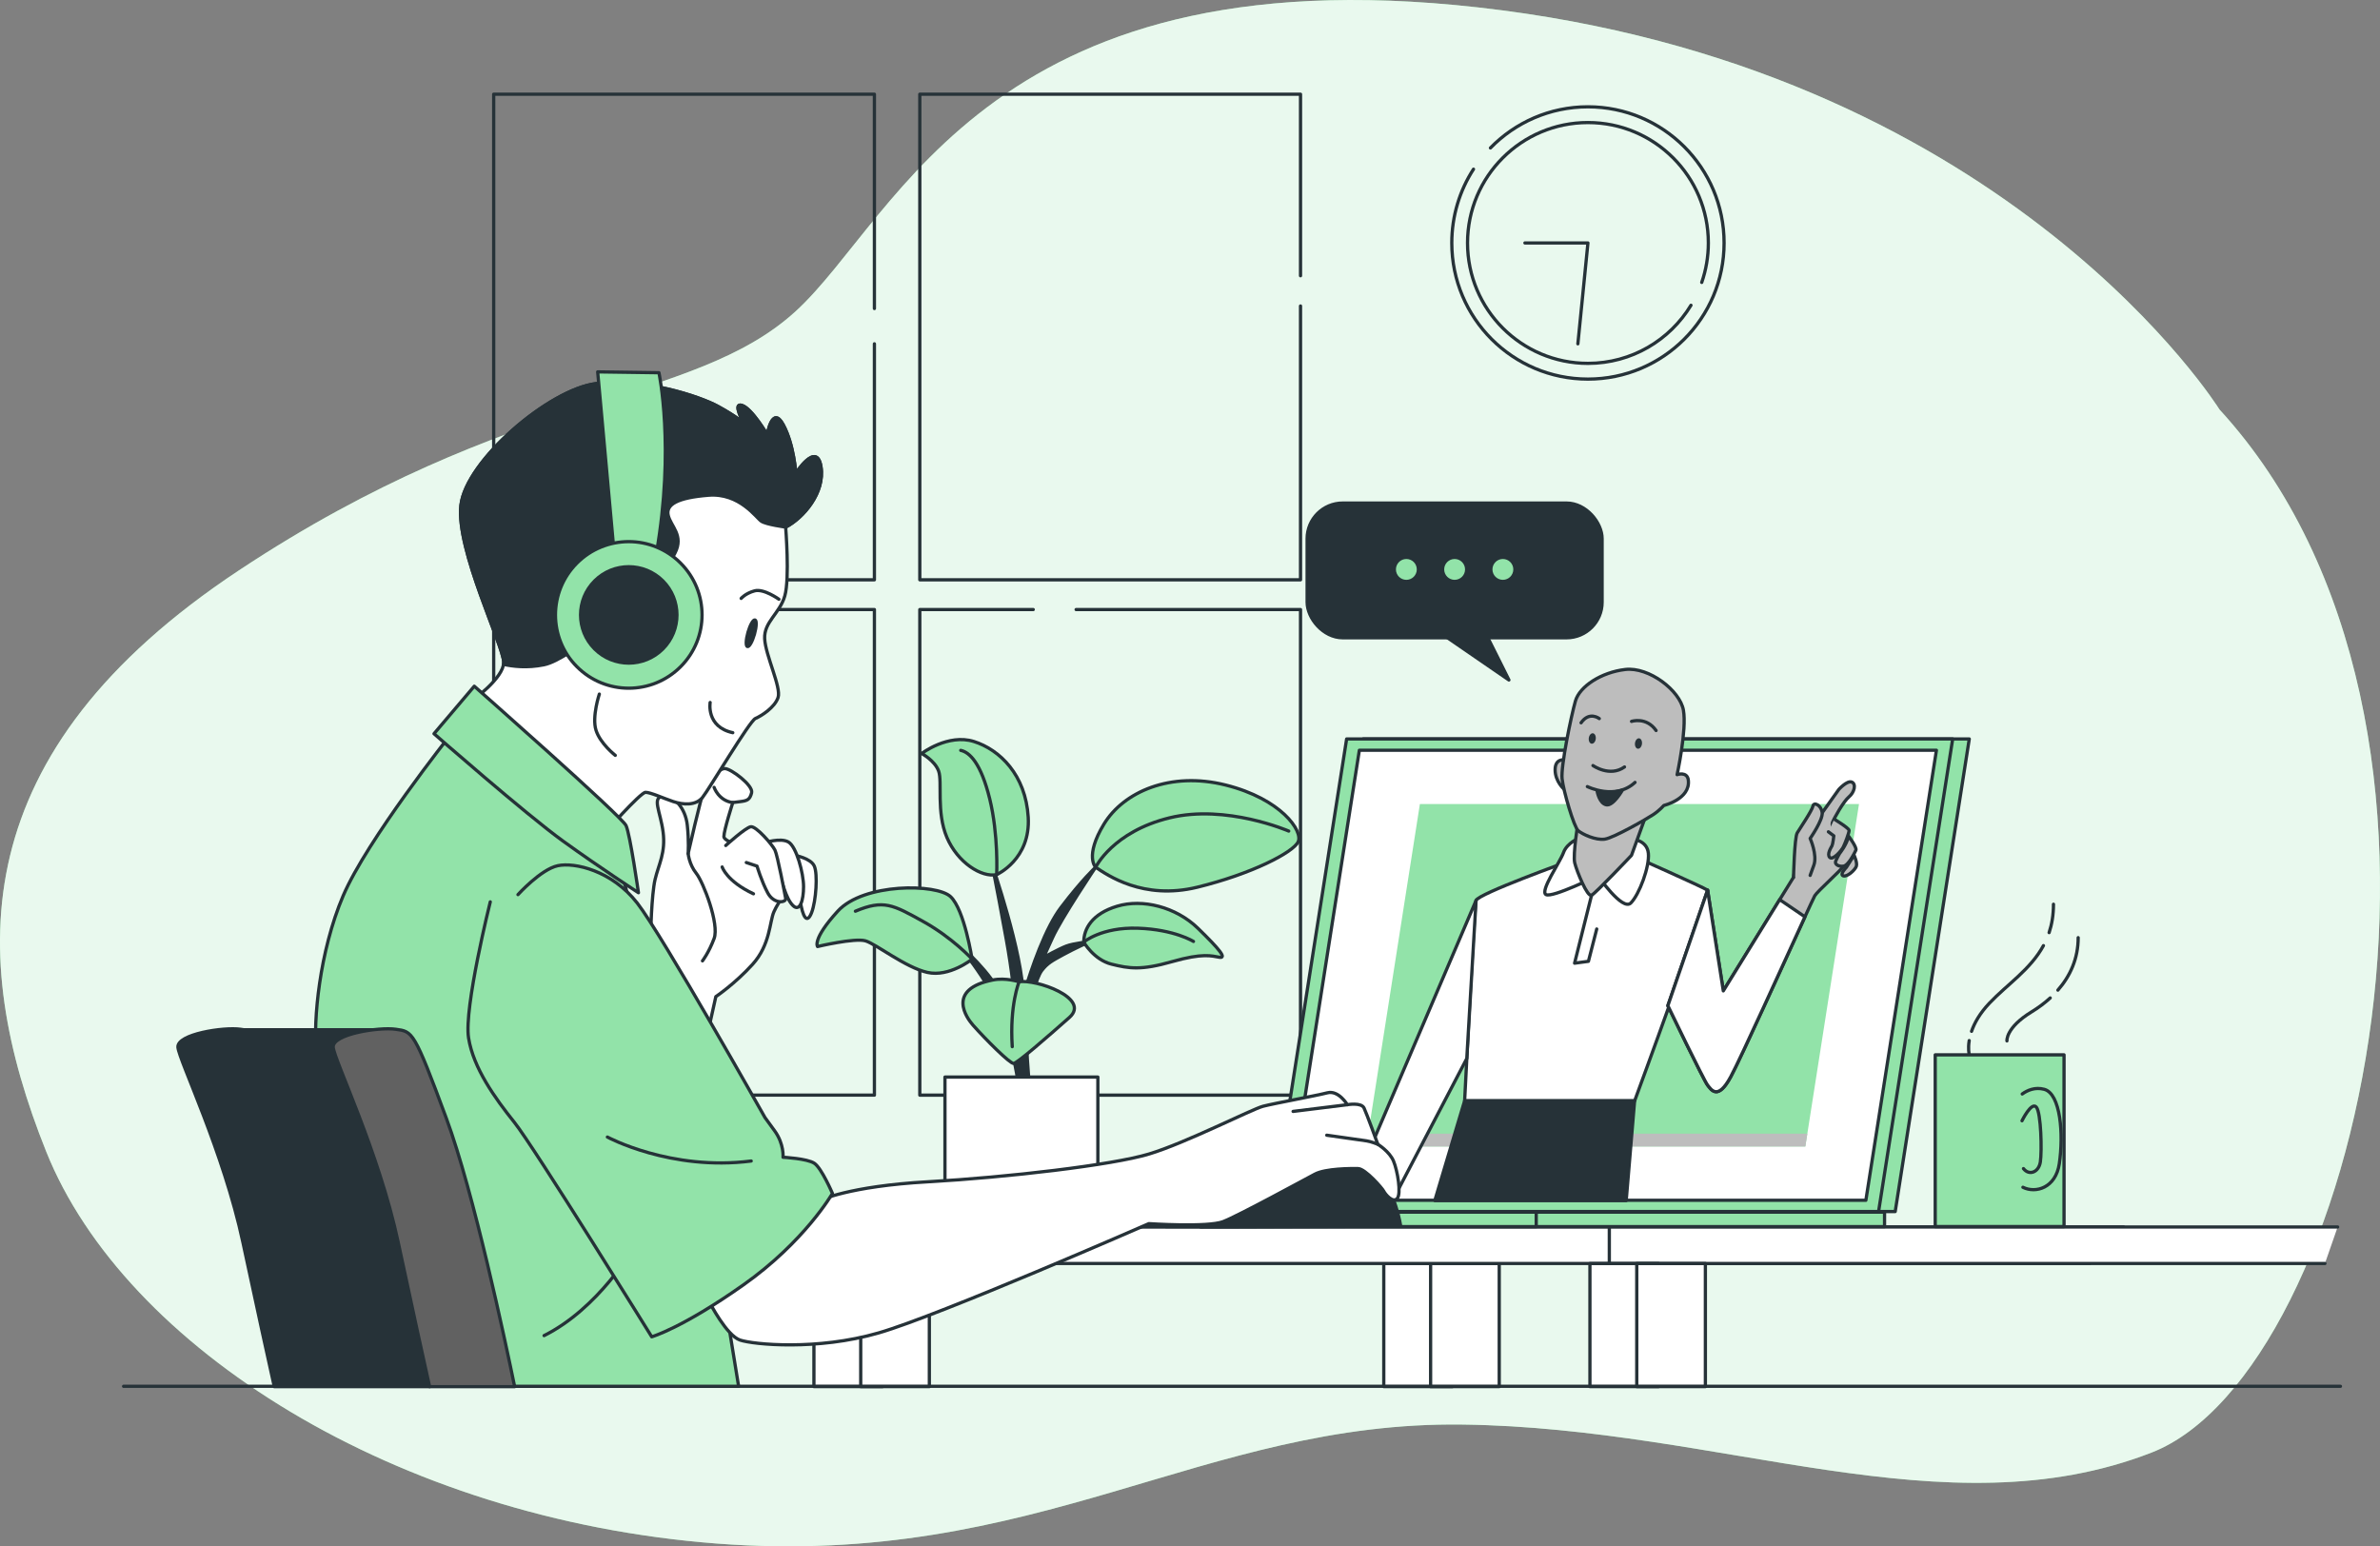 <?xml version="1.0" encoding="UTF-8"?>
<svg id="b" data-name="Layer 2" xmlns="http://www.w3.org/2000/svg" viewBox="0 0 730.35 474.53">
  <rect x="0" y="0" width="730.35" height="474.53" fill="#808080" stroke="none"/>
  <g id="c" data-name="Background Simple">
    <g>
      <path d="m681.07,125.63S617.55,23.58,460.96,3.17c-156.59-20.41-185.07,63.38-216.82,92.38-31.76,29-86.51,23.63-170.83,79.49C-11.02,230.91-9.92,293.21,14.17,353.37c24.09,60.16,107.32,112.8,205.87,120.32,98.56,7.52,148.93-37.6,228.87-36.52,79.94,1.07,147.83,33.3,211.35,8.59,63.51-24.71,109.51-223.44,20.81-320.12Z" style="fill: #92e3a9; stroke-width: 0px;"/>
      <path d="m681.07,125.63S617.55,23.58,460.96,3.17c-156.59-20.41-185.07,63.38-216.82,92.38-31.76,29-86.51,23.63-170.83,79.49C-11.02,230.91-9.92,293.21,14.17,353.37c24.09,60.16,107.32,112.8,205.87,120.32,98.56,7.52,148.93-37.6,228.87-36.52,79.94,1.07,147.83,33.3,211.35,8.59,63.51-24.71,109.51-223.44,20.81-320.12Z" style="fill: #fff; opacity: .8; stroke-width: 0px;"/>
    </g>
  </g>
  <g id="d" data-name="Clock">
    <g>
      <path d="m457.37,45.4c7.59-7.79,18.19-12.62,29.92-12.62,23.07,0,41.78,18.71,41.78,41.78s-18.71,41.78-41.78,41.78-41.78-18.71-41.78-41.78c0-8.34,2.44-16.11,6.66-22.64" style="fill: none; stroke: #263238; stroke-linecap: round; stroke-linejoin: round;"/>
      <path d="m518.91,93.68c-6.48,10.69-18.21,17.83-31.62,17.83-20.41,0-36.95-16.54-36.95-36.95s16.54-36.95,36.95-36.95,36.95,16.54,36.95,36.95c0,4.24-.72,8.32-2.03,12.11" style="fill: none; stroke: #263238; stroke-linecap: round; stroke-linejoin: round;"/>
      <polyline points="467.95 74.56 487.29 74.56 484.2 105.51" style="fill: none; stroke: #263238; stroke-linecap: round; stroke-linejoin: round;"/>
    </g>
  </g>
  <g id="e" data-name="Window">
    <g>
      <polyline points="268.33 105.51 268.33 177.93 151.5 177.93 151.5 28.91 268.33 28.91 268.33 94.68" style="fill: none; stroke: #263238; stroke-linecap: round; stroke-linejoin: round;"/>
      <polyline points="399.09 93.9 399.09 177.93 282.26 177.93 282.26 28.91 399.09 28.91 399.09 84.62" style="fill: none; stroke: #263238; stroke-linecap: round; stroke-linejoin: round;"/>
      <rect x="151.5" y="187.06" width="116.83" height="149.01" style="fill: none; stroke: #263238; stroke-linecap: round; stroke-linejoin: round;"/>
      <polyline points="330.23 187.06 399.09 187.06 399.09 336.08 282.26 336.08 282.26 187.06 317.07 187.06" style="fill: none; stroke: #263238; stroke-linecap: round; stroke-linejoin: round;"/>
    </g>
  </g>
  <g id="f" data-name="Table">
    <g>
      <g>
        <rect x="249.77" y="387.76" width="21.06" height="37.76" style="fill: #fff; stroke: #263238; stroke-linecap: round; stroke-linejoin: round;"/>
        <rect x="264.13" y="387.76" width="21.06" height="37.76" style="fill: #fff; stroke: #263238; stroke-linecap: round; stroke-linejoin: round;"/>
      </g>
      <g>
        <rect x="424.64" y="387.76" width="21.06" height="37.76" style="fill: #fff; stroke: #263238; stroke-linecap: round; stroke-linejoin: round;"/>
        <rect x="439.01" y="387.76" width="21.06" height="37.76" style="fill: #fff; stroke: #263238; stroke-linecap: round; stroke-linejoin: round;"/>
      </g>
      <polyline points="641.28 387.74 225.23 387.74 225.23 376.54 651.67 376.54" style="fill: #fff; stroke: #263238; stroke-linecap: round; stroke-linejoin: round;"/>
      <polyline points="717.35 376.54 493.85 376.54 493.85 387.74 713.45 387.74" style="fill: #fff; stroke: #263238; stroke-linecap: round; stroke-linejoin: round;"/>
      <g>
        <rect x="487.9" y="387.76" width="21.06" height="37.76" style="fill: #fff; stroke: #263238; stroke-linecap: round; stroke-linejoin: round;"/>
        <rect x="502.27" y="387.76" width="21.06" height="37.76" style="fill: #fff; stroke: #263238; stroke-linecap: round; stroke-linejoin: round;"/>
      </g>
    </g>
  </g>
  <g id="g" data-name="Mug">
    <g>
      <g>
        <rect x="593.86" y="323.71" width="39.53" height="52.7" style="fill: #92e3a9; stroke: #263238; stroke-linecap: round; stroke-linejoin: round;"/>
        <path d="m620.56,335.72c1.51-1.09,3.89-2.21,6.77-1.43,5,1.36,5.96,13.78,4.6,22.87-1.1,7.35-7.19,9.16-11.16,7.19" style="fill: #92e3a9; stroke: #263238; stroke-linecap: round; stroke-linejoin: round;"/>
        <path d="m620.49,343.94s2.91-5.94,4.39-4.2c1.49,1.73,1.73,13.62,1.24,16.84-.5,3.22-3.45,4.27-5.18,2.04" style="fill: #92e3a9; stroke: #263238; stroke-linecap: round; stroke-linejoin: round;"/>
      </g>
      <g>
        <path d="m628.81,286.2c.85-2.55,1.34-5.41,1.34-8.71" style="fill: none; stroke: #263238; stroke-linecap: round; stroke-linejoin: round;"/>
        <path d="m605.01,316.49c.86-2.5,2.49-5.49,5.51-8.67,5.46-5.76,12.56-10.28,16.55-17.63" style="fill: none; stroke: #263238; stroke-linecap: round; stroke-linejoin: round;"/>
        <path d="m604.27,323.44s-.39-1.57.02-4.11" style="fill: none; stroke: #263238; stroke-linecap: round; stroke-linejoin: round;"/>
        <path d="m631.5,303.85c3.79-4.32,6.23-9.69,6.23-16.1" style="fill: none; stroke: #263238; stroke-linecap: round; stroke-linejoin: round;"/>
        <path d="m615.87,319.43s-.45-4.02,7.58-8.92c2.04-1.25,3.97-2.67,5.7-4.26" style="fill: none; stroke: #263238; stroke-linecap: round; stroke-linejoin: round;"/>
      </g>
    </g>
  </g>
  <g id="h" data-name="Plant">
    <g>
      <path d="m312.59,333.27s-1.37-10.62-5.14-21.58-14.73-23.29-14.73-23.29c0,0,9.25,7.88,13.01,14.38,3.77,6.51,6.51,18.15,6.51,18.15,0,0,0-13.7-3.42-32.53-3.42-18.84-4.45-23.29-4.45-23.29,0,0,9.59,27.74,9.59,40.75,0,0,3.49-12.78,8.35-22.08,1.04-1.99,2.14-3.81,3.29-5.32,6.51-8.56,10.62-12.33,10.62-12.33,0,0-10.44,15.52-13.22,21.6l-2.78,6.09s4.69-2.61,6.96-3.48c2.26-.87,7.3-1.39,7.3-1.39,0,0-4.69,2.09-8.17,4-3.48,1.91-4.87,2.61-6.61,4.87-1.74,2.26-3.83,10.43-4.52,15.48-.7,5.04.7,19.82.7,19.82l-3.28.14Z" style="fill: #263238; stroke: #263238; stroke-linecap: round; stroke-linejoin: round;"/>
      <rect x="289.98" y="330.53" width="46.92" height="45.89" style="fill: #fff; stroke: #263238; stroke-linecap: round; stroke-linejoin: round;"/>
      <path d="m336.22,266.14s-3.46-3.35,2.54-13.23c6-9.87,20.32-16.26,37.35-12,17.03,4.26,23.81,14.13,22.26,17.42-1.55,3.29-14.32,9.87-30.97,13.94-16.65,4.06-27.7-3.81-31.18-6.13Z" style="fill: #92e3a9; stroke: #263238; stroke-linecap: round; stroke-linejoin: round;"/>
      <path d="m336.22,266.14s5.25-10.9,22.67-15.16c17.42-4.26,36.58,4.06,36.58,4.06" style="fill: none; stroke: #263238; stroke-linecap: round; stroke-linejoin: round;"/>
      <path d="m305.85,268.4s10.45-4.65,9.68-17.61c-.77-12.97-8.71-20.71-16.65-23.23-7.94-2.52-16.06,3.68-16.06,3.68,0,0,4.06,2.13,5.23,5.42,1.16,3.29-.77,12.58,2.52,20.32,3.29,7.74,10.65,12.39,15.29,11.42Z" style="fill: #92e3a9; stroke: #263238; stroke-linecap: round; stroke-linejoin: round;"/>
      <path d="m305.85,268.4s.58-12.19-2.13-23.23c-2.71-11.03-6.19-14.32-8.9-14.9" style="fill: none; stroke: #263238; stroke-linecap: round; stroke-linejoin: round;"/>
      <path d="m298.3,294.34s-2.32-15.1-6.58-19.16c-4.26-4.06-26.71-4.26-34.65,4.45-7.94,8.71-6.19,10.84-6.19,10.84,0,0,11.42-2.71,14.71-1.74,3.29.97,12.19,8.13,18.97,9.68,6.77,1.55,13.74-4.06,13.74-4.06Z" style="fill: #92e3a9; stroke: #263238; stroke-linecap: round; stroke-linejoin: round;"/>
      <path d="m298.3,294.34s-6-6.58-15.1-11.61c-9.1-5.03-12-6.77-20.71-3.1" style="fill: none; stroke: #263238; stroke-linecap: round; stroke-linejoin: round;"/>
      <path d="m332.56,289.11s3.1,5.42,8.52,6.77c5.42,1.35,9.1,1.94,18.58-.77,9.48-2.71,12.19-1.74,14.52-1.35s.19-2.32-6.58-8.9c-6.77-6.58-17.03-9.1-24.77-6.77-7.74,2.32-10.26,6.97-10.26,11.03Z" style="fill: #92e3a9; stroke: #263238; stroke-linecap: round; stroke-linejoin: round;"/>
      <path d="m332.56,289.11s5.42-4.65,16.65-4.26c11.23.39,17.03,4.06,17.03,4.06" style="fill: none; stroke: #263238; stroke-linecap: round; stroke-linejoin: round;"/>
      <path d="m312.73,301.3s-4.06-1.36-8.08-.56c-14.31,2.85-8.05,11.61-6.07,13.85,3.8,4.29,11.35,11.87,12.49,11.76s10.36-8.15,17.09-14.11c6.72-5.96-10.44-11.85-15.43-10.94Z" style="fill: #92e3a9; stroke: #263238; stroke-linecap: round; stroke-linejoin: round;"/>
      <path d="m312.73,301.3s-2.94,7.01-2.1,19.9" style="fill: none; stroke: #263238; stroke-linecap: round; stroke-linejoin: round;"/>
    </g>
  </g>
  <g id="i" data-name="Speech Bubble">
    <g>
      <rect x="401.12" y="154.38" width="90.52" height="41.34" rx="10.92" ry="10.92" style="fill: #263238; stroke: #263238; stroke-linecap: round; stroke-linejoin: round;"/>
      <polyline points="443.3 195.1 463.04 208.67 455.64 193.86" style="fill: #263238; stroke: #263238; stroke-linecap: round; stroke-linejoin: round;"/>
      <g>
        <circle cx="431.57" cy="174.74" r="3.7" style="fill: #92e3a9; stroke: #263238; stroke-linecap: round; stroke-linejoin: round;"/>
        <circle cx="446.38" cy="174.74" r="3.7" style="fill: #92e3a9; stroke: #263238; stroke-linecap: round; stroke-linejoin: round;"/>
        <circle cx="461.19" cy="174.74" r="3.7" style="fill: #92e3a9; stroke: #263238; stroke-linecap: round; stroke-linejoin: round;"/>
      </g>
    </g>
  </g>
  <g id="j" data-name="Line">
    <line x1="718.21" y1="425.43" x2="37.93" y2="425.43" style="fill: #fff; stroke: #263238; stroke-linecap: round; stroke-linejoin: round;"/>
  </g>
  <g id="k" data-name="Character 2">
    <g>
      <polygon points="418.34 226.77 604.31 226.77 581.58 371.8 395.6 371.8 418.34 226.77" style="fill: #92e3a9; stroke: #263238; stroke-linecap: round; stroke-linejoin: round;"/>
      <polygon points="413.24 226.77 599.22 226.77 576.48 371.8 390.5 371.8 413.24 226.77" style="fill: #92e3a9; stroke: #263238; stroke-linecap: round; stroke-linejoin: round;"/>
      <polygon points="417.14 230.24 594.23 230.24 572.58 368.34 395.49 368.34 417.14 230.24" style="fill: #fff; stroke: #263238; stroke-linecap: round; stroke-linejoin: round;"/>
      <polygon points="435.72 246.75 570.47 246.75 554 351.83 419.25 351.83 435.72 246.75" style="fill: #92e3a9; stroke-width: 0px;"/>
      <polygon points="419.86 347.9 419.25 351.83 554 351.83 554.61 347.9 419.86 347.9" style="fill: #bdbdbd; stroke-width: 0px;"/>
      <rect x="357.81" y="371.98" width="220.5" height="4.44" style="fill: #92e3a9; stroke: #263238; stroke-linecap: round; stroke-linejoin: round;"/>
      <rect x="295.17" y="371.98" width="176.25" height="4.44" style="fill: #92e3a9; stroke: #263238; stroke-linecap: round; stroke-linejoin: round;"/>
      <g>
        <path d="m481.46,264.27s-27.95,10.05-28.5,12.06c-.55,2.01-3.51,61.5-3.51,61.5h52.17s23.53-63.79,22.4-64.64c-1.13-.85-23.34-10.71-23.34-10.71l-19.21,1.79Z" style="fill: #fff; stroke: #263238; stroke-linecap: round; stroke-linejoin: round;"/>
        <path d="m484.75,257.1s-3.87,1.51-4.95,4.52c-1.08,3.01-7.32,11.83-5.38,12.91,1.94,1.08,15.92-5.81,15.92-5.81,0,0,7.53,10.97,10.11,8.39,2.58-2.58,5.81-11.19,5.38-15.28-.43-4.09-4.95-4.3-4.95-4.3l-16.14-.43Z" style="fill: #fff; stroke: #263238; stroke-linecap: round; stroke-linejoin: round;"/>
        <path d="m484.32,251.93s-1.72,10.33-1.08,12.91c.65,2.58,3.87,10.54,5.16,9.9,1.29-.65,12.26-12.26,12.26-12.26l4.52-12.48-20.87,1.94Z" style="fill: #bdbdbd; stroke: #263238; stroke-linecap: round; stroke-linejoin: round;"/>
        <g>
          <path d="m480.23,233.21s-3.01-.65-3.01,3.01,2.8,6.02,2.8,6.02l-.22-5.59.43-3.44Z" style="fill: #bdbdbd; stroke: #263238; stroke-linecap: round; stroke-linejoin: round;"/>
          <path d="m514.65,237.73s3.01-13.77,1.94-19.8c-1.08-6.02-10.54-13.34-17.86-12.48-7.32.86-13.99,5.16-15.28,9.68-1.29,4.52-4.52,20.01-4.09,23.88.43,3.87,3.66,14.85,4.95,15.92,1.29,1.08,5.38,3.01,8.18,2.58,2.8-.43,12.91-6.24,14.85-7.53,1.94-1.29,3.23-2.8,3.23-2.8,0,0,8.18-1.94,7.53-7.75-.31-2.79-3.44-1.72-3.44-1.72Z" style="fill: #bdbdbd; stroke: #263238; stroke-linecap: round; stroke-linejoin: round;"/>
          <path d="m488.83,234.93s5.16,3.66,9.68.43" style="fill: none; stroke: #263238; stroke-linecap: round; stroke-linejoin: round;"/>
          <path d="m487.11,241.39s8.61,4.3,14.63-1.29" style="fill: none; stroke: #263238; stroke-linecap: round; stroke-linejoin: round;"/>
          <path d="m490.13,242.89s.65,3.66,2.8,4.09c2.15.43,4.95-4.52,4.95-4.52,0,0-2.37,1.08-7.75.43Z" style="fill: #263238; stroke: #263238; stroke-linecap: round; stroke-linejoin: round;"/>
          <path d="m503.87,228.3c-.11.88-.68,1.54-1.27,1.47-.59-.07-.98-.85-.87-1.73s.68-1.54,1.27-1.47c.59.07.98.85.87,1.73Z" style="fill: #263238; stroke-width: 0px;"/>
          <path d="m489.69,226.76c-.11.88-.68,1.54-1.27,1.47s-.98-.85-.87-1.73c.11-.88.68-1.54,1.27-1.47s.98.85.87,1.73Z" style="fill: #263238; stroke-width: 0px;"/>
          <path d="m500.67,221.38s4.52-1.51,7.53,2.8" style="fill: none; stroke: #263238; stroke-linecap: round; stroke-linejoin: round;"/>
          <path d="m490.77,220.52s-3.01-2.37-5.59,1.29" style="fill: none; stroke: #263238; stroke-linecap: round; stroke-linejoin: round;"/>
        </g>
        <polyline points="488.4 274.74 483.19 295.58 487.44 295.01 489.99 285.09" style="fill: none; stroke: #263238; stroke-linecap: round; stroke-linejoin: round;"/>
        <polygon points="452.96 276.33 413.61 368.44 427.33 368.44 450.11 324.84 452.96 276.33" style="fill: #fff; stroke: #263238; stroke-linecap: round; stroke-linejoin: round;"/>
        <g>
          <path d="m524.01,273.18l4.82,30.9,21.55-34.87s1.7-9.92,2.55-11.06c.85-1.13,11.34-15.88,11.34-15.88,0,0,2.55-2.84,3.97-2.27s.85,3.12-.85,4.54c-1.7,1.42-4.54,6.52-5.1,7.94-.57,1.42,3.97,12.19,3.4,13.33-.57,1.13-7.94,7.65-8.79,9.07-.85,1.42-21.83,48.2-25.8,55.57-3.97,7.37-5.95,3.97-7.09,2.55-1.13-1.42-12.19-24.38-12.19-24.38l12.19-35.44Z" style="fill: #bdbdbd; stroke: #263238; stroke-linecap: round; stroke-linejoin: round;"/>
          <path d="m550.38,269.21s.28-12.19,1.13-13.61c.85-1.42,4.54-6.8,4.82-8.22.28-1.42,2.55-.28,2.84,1.98.28,2.27-3.69,7.94-3.69,7.94,0,0,2.27,5.1,1.13,8.22l-1.13,3.12" style="fill: #bdbdbd; stroke: #263238; stroke-linecap: round; stroke-linejoin: round;"/>
          <path d="m562.88,251.39s4.56,2.76,4.56,3.45-1.24,4-1.8,5.11c-.55,1.1-3.18,4.14-4.14,3.18s.41-3.04.69-3.59c.28-.55.55-3.04.55-3.04l-1.66-1.24" style="fill: #bdbdbd; stroke: #263238; stroke-linecap: round; stroke-linejoin: round;"/>
          <path d="m567.3,256.63s2.62,3.45,2.21,4.28c-.41.83-2.25,4.68-3.82,4.9-1.57.21-2.67-.62-2.4-1.44s1.24-2.49,1.24-2.49c0,0,2.07-2.49,2.76-5.25Z" style="fill: #bdbdbd; stroke: #263238; stroke-linecap: round; stroke-linejoin: round;"/>
          <path d="m568.95,262.43s1.1,2.35.69,3.45c-.41,1.1-2.76,3.31-4,2.9-1.24-.41.97-2.62.97-2.62l2.35-3.73Z" style="fill: #bdbdbd; stroke: #263238; stroke-linecap: round; stroke-linejoin: round;"/>
          <path d="m546.13,276.08l-17.3,28-4.82-30.9-12.19,35.44s11.06,22.96,12.19,24.38c1.13,1.42,3.12,4.82,7.09-2.55,3.11-5.77,16.64-35.7,22.78-49.1l-7.74-5.27Z" style="fill: #fff; stroke: #263238; stroke-linecap: round; stroke-linejoin: round;"/>
        </g>
        <polygon points="499.03 368.43 501.61 337.82 449.45 337.82 440.3 368.43 499.03 368.43" style="fill: #263238; stroke: #263238; stroke-linecap: round; stroke-linejoin: round;"/>
      </g>
    </g>
  </g>
  <g id="l" data-name="Character 1">
    <g>
      <path d="m429.84,376.31s-1.57-10.8-7.2-16.2c-5.62-5.4-18.44-4.72-31.72,1.8-13.27,6.52-22.49,14.62-22.49,14.62l61.41-.22Z" style="fill: #263238; stroke: #263238; stroke-linecap: round; stroke-linejoin: round;"/>
      <g>
        <path d="m199.65,287.19s.27-12.62,1.37-17.29c1.1-4.67,3.29-8.23,2.47-14.55s-3.57-10.7,0-10.98c3.57-.27,6.86,3.84,7.41,8.78.55,4.94.27,8.78.27,8.78,0,0,3.84-17.02,4.94-19.76,1.1-2.74,4.39-6.31,6.31-6.31s8.78,5.21,8.23,7.41c-.55,2.2-1.37,2.47-3.57,2.74l-2.2.27s-2.74,8.51-2.74,10.43,7.96,3.29,12.35,7.41,7.41,8.78,6.86,9.61c-.55.82-2.47,3.02-3.84,6.04s-1.1,10.15-6.59,16.19c-5.49,6.04-11.25,9.88-11.25,9.88l-3.84,17.29-16.19-35.95Z" style="fill: #fff; stroke: #263238; stroke-linecap: round; stroke-linejoin: round;"/>
        <path d="m243.84,262.49s4.94.82,6.04,3.29c1.1,2.47.55,10.7-.82,14.27-1.37,3.57-2.74,1.65-3.57-4.12-.82-5.76-1.65-13.45-1.65-13.45Z" style="fill: #fff; stroke: #263238; stroke-linecap: round; stroke-linejoin: round;"/>
        <path d="m234.51,258.65s4.94-1.65,7.41-.27c2.47,1.37,4.67,9.61,4.67,13.72s-1.1,7.96-3.29,5.76c-2.2-2.2-3.29-7.41-4.67-11.25-1.37-3.84-4.12-7.96-4.12-7.96Z" style="fill: #fff; stroke: #263238; stroke-linecap: round; stroke-linejoin: round;"/>
        <path d="m222.71,259.47s6.04-5.49,7.68-5.76c1.65-.27,6.59,5.49,7.41,7.14.82,1.65,3.02,13.45,3.29,14.82.27,1.37-3.57,1.92-5.49-1.65-1.92-3.57-3.29-8.23-3.29-8.23l-3.29-1.1" style="fill: #fff; stroke: #263238; stroke-linecap: round; stroke-linejoin: round;"/>
        <path d="m221.61,266.06s1.37,4.39,9.61,8.23" style="fill: none; stroke: #263238; stroke-linecap: round; stroke-linejoin: round;"/>
        <path d="m211.18,261.94s.27,3.29,2.47,6.04,7.14,15.64,5.49,20.03-3.57,6.86-3.57,6.86" style="fill: none; stroke: #263238; stroke-linecap: round; stroke-linejoin: round;"/>
        <path d="m219.14,241.63s1.37,4.12,5.76,4.67" style="fill: none; stroke: #263238; stroke-linecap: round; stroke-linejoin: round;"/>
      </g>
      <path d="m138.26,225.48s-25.67,32.32-32.96,49.43c-7.29,17.11-9.19,38.34-8.24,47.85.95,9.51,23.13,102.67,23.13,102.67h106.47l-8.87-54.5-26.94-102.99-52.6-42.46Z" style="fill: #92e3a9; stroke: #263238; stroke-linecap: round; stroke-linejoin: round;"/>
      <path d="m194.28,383.08s-10.51,18.39-27.32,26.79" style="fill: none; stroke: #263238; stroke-linecap: round; stroke-linejoin: round;"/>
      <g>
        <path d="m241.09,161.76s1.29,15.71-.26,21.12c-1.55,5.41-6.44,7.98-6.18,13.13.26,5.15,5.15,14.94,4.12,18.03-1.03,3.09-5.15,5.67-6.95,6.44-1.8.77-14.16,21.63-16.22,24.21-2.06,2.58-5.92,2.32-9.01,1.29-3.09-1.03-6.95-2.83-8.5-2.83s-13.13,13.13-13.13,13.13l-40.17-41.2s9.79-6.95,9.79-11.85-14.68-34.51-13.13-48.16c1.55-13.65,27.04-35.54,41.46-37.34,14.42-1.8,31.68,3.86,37.34,6.95,5.67,3.09,7.98,5.15,7.98,5.15,0,0-3.61-6.44-.51-5.41,3.09,1.03,7.73,9.01,7.73,9.01,0,0,1.55-9.27,4.89-3.09,3.35,6.18,3.86,14.94,3.86,14.94,0,0,6.44-10.04,7.73-2.06,1.29,7.98-5.41,15.71-10.82,18.54Z" style="fill: #fff; stroke: #263238; stroke-linecap: round; stroke-linejoin: round;"/>
        <path d="m244.18,145.27s-.52-8.76-3.86-14.94c-3.35-6.18-4.89,3.09-4.89,3.09,0,0-4.64-7.98-7.73-9.01-3.09-1.03.52,5.41.52,5.41,0,0-2.32-2.06-7.98-5.15-5.67-3.09-22.92-8.76-37.34-6.95-14.42,1.8-39.92,23.69-41.46,37.34-1.55,13.65,13.13,43.26,13.13,48.16,0,.21-.02.43-.06.65,2.78.63,7.23,1.19,12.42.13,8.76-1.8,28.59-20.6,32.71-24.47,4.12-3.86,4.64-4.38,7.47-9.79,2.83-5.41-1.29-8.24-2.06-11.59-.77-3.35,2.83-5.41,12.36-6.18,9.53-.77,14.68,6.95,16.22,7.98,1.55,1.03,7.47,1.8,7.47,1.8,5.41-2.83,12.1-10.56,10.82-18.54-1.29-7.98-7.73,2.06-7.73,2.06Z" style="fill: #263238; stroke: #263238; stroke-linecap: round; stroke-linejoin: round;"/>
        <g>
          <path d="m188.3,167.94l-4.89-53.82,18.8.26s4.89,22.92-.77,55.37l-13.13-1.8Z" style="fill: #92e3a9; stroke: #263238; stroke-linecap: round; stroke-linejoin: round;"/>
          <circle cx="192.95" cy="188.7" r="22.49" transform="translate(-76.92 191.71) rotate(-45)" style="fill: #92e3a9; stroke: #263238; stroke-linecap: round; stroke-linejoin: round;"/>
          <circle cx="192.95" cy="188.7" r="14.79" transform="translate(-76.92 191.71) rotate(-45)" style="fill: #263238; stroke: #263238; stroke-linecap: round; stroke-linejoin: round;"/>
        </g>
        <path d="m231.52,194.62c-.64,2.26-1.61,3.96-2.16,3.8-.55-.16-.47-2.11.17-4.37.64-2.26,1.61-3.96,2.16-3.8.55.16.47,2.11-.17,4.37Z" style="fill: #263238; stroke: #263238; stroke-linecap: round; stroke-linejoin: round;"/>
        <path d="m239.03,183.9s-4.64-3.35-7.47-2.58c-2.83.77-4.12,2.32-4.12,2.32" style="fill: none; stroke: #263238; stroke-linecap: round; stroke-linejoin: round;"/>
        <path d="m217.92,215.58s-1.29,7.47,6.95,9.27" style="fill: none; stroke: #263238; stroke-linecap: round; stroke-linejoin: round;"/>
        <path d="m183.92,213s-2.32,6.95-1.03,11.07c1.29,4.12,5.92,7.73,5.92,7.73" style="fill: none; stroke: #263238; stroke-linecap: round; stroke-linejoin: round;"/>
      </g>
      <path d="m145.54,210.58s45.31,39.93,46.58,42.78c1.27,2.85,3.8,20.6,3.8,20.6,0,0-11.72-7.61-23.13-15.84-11.41-8.24-39.61-32.96-39.61-32.96l12.36-14.58Z" style="fill: #92e3a9; stroke: #263238; stroke-linecap: round; stroke-linejoin: round;"/>
      <g>
        <path d="m251.52,368.42s8.85-4.39,33.28-5.76,56.44-5.12,67.73-8.5c11.29-3.38,31.63-13.79,35.08-14.68,3.45-.89,16.26-3.23,19.72-4.12,3.45-.89,6.13,3.65,6.13,3.65,0,0,4.27-.78,5.12,1.01.85,1.79,4.23,11.14,4.23,11.14,0,0,3.57,2.17,4.81,5.12,1.24,2.95,2.45,10.05,1.13,11.53s-3.69-1.36-4.11-2.25c-.43-.89-5.67-6.91-7.88-6.95-2.21-.04-9.97-.04-13.27,1.71-3.3,1.75-23.44,12.74-28.13,14.56-4.7,1.83-22.82.63-22.82.63,0,0-63.96,28.04-82.9,33.53-18.94,5.49-38.42,3.57-42.54,2.2-4.12-1.37-9.33-11.53-9.33-11.53l33.76-31.29Z" style="fill: #fff; stroke: #263238; stroke-linecap: round; stroke-linejoin: round;"/>
        <line x1="396.81" y1="341.07" x2="413.46" y2="339.01" style="fill: #fff; stroke: #263238; stroke-linecap: round; stroke-linejoin: round;"/>
        <path d="m407.14,348.37s10.87,1.55,12.23,1.74c1.36.19,3.45,1.05,3.45,1.05" style="fill: #fff; stroke: #263238; stroke-linecap: round; stroke-linejoin: round;"/>
      </g>
      <g>
        <path d="m150.45,276.76s-8.13,32.54-6.66,41.78,8.13,18.49,14.05,25.88,42.15,65.81,42.15,65.81c0,0,9.24-2.59,28.1-15.9,18.86-13.31,27.36-28.1,27.36-28.1,0,0-3.33-7.76-5.55-9.24-2.22-1.48-9.61-1.85-9.61-1.85,0,0,.37-4.07-2.59-8.13l-2.96-4.07s-31.43-55.83-39.19-65.81c-7.76-9.98-19.23-12.57-24.4-11.46-5.18,1.11-12.2,8.87-12.2,8.87" style="fill: #92e3a9; stroke: #263238; stroke-linecap: round; stroke-linejoin: round;"/>
        <path d="m186.39,348.94s19.44,10.51,44.13,7.35" style="fill: none; stroke: #263238; stroke-linecap: round; stroke-linejoin: round;"/>
      </g>
    </g>
    <g>
      <path d="m84.19,425.54h47.64c-1.74-7.83-5.4-24.45-9.64-44.31-5.91-27.7-19.57-55.77-19.94-59.83-.25-2.77,6.37-4.68,12.25-5.38h-39.63c-.33-.05-.68-.1-1.06-.16-5.17-.74-19.57,1.48-19.21,5.54.37,4.06,14.03,32.13,19.94,59.83,4.24,19.86,7.9,36.48,9.64,44.31Z" style="fill: #263238; stroke: #263238; stroke-linecap: round; stroke-linejoin: round;"/>
      <path d="m131.83,425.54h26.1c-2.85-13.87-12.56-59.64-20.96-82.35-9.97-26.96-10.34-26.59-15.51-27.33-5.17-.74-19.57,1.48-19.21,5.54.37,4.06,14.03,32.13,19.94,59.83,4.24,19.86,7.9,36.48,9.64,44.31Z" style="fill: #616161; stroke: #263238; stroke-linecap: round; stroke-linejoin: round;"/>
    </g>
  </g>
</svg>